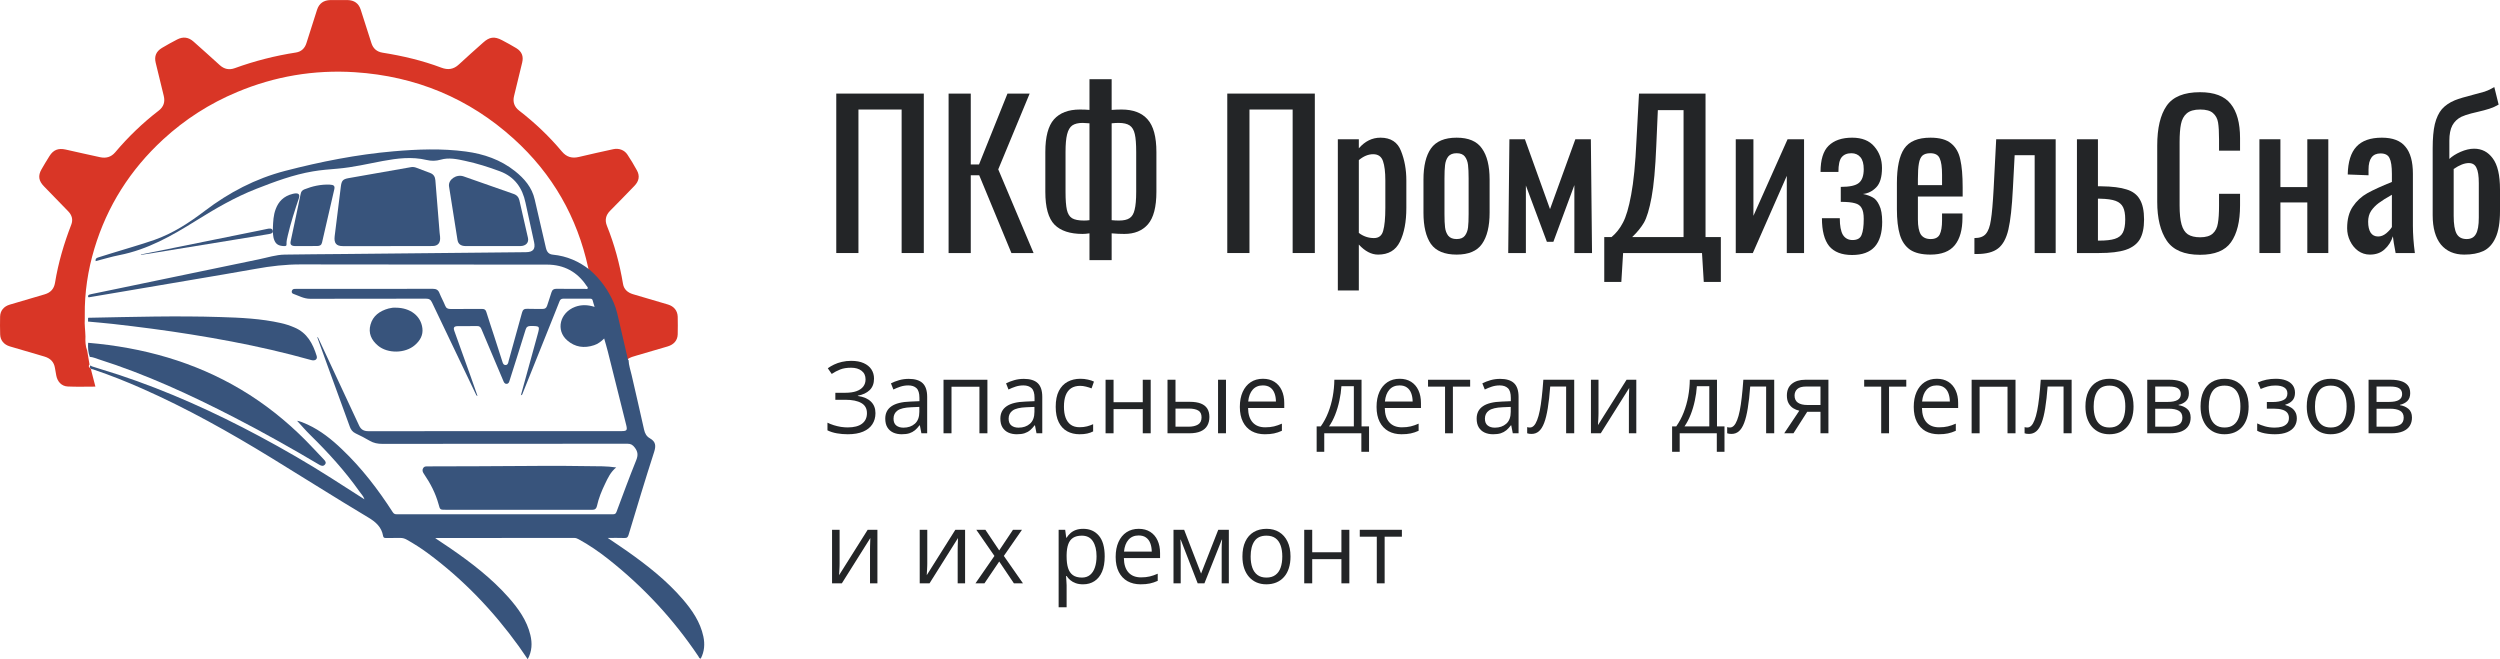 <?xml version="1.0" encoding="UTF-8"?> <svg xmlns="http://www.w3.org/2000/svg" width="201" height="53" viewBox="0 0 201 53" fill="none"><g clip-path="url(#clip0_1_89)"><path d="M7.295 29.63C7.421 30.111 7.541 30.587 7.671 31.084C6.925 31.084 6.178 31.11 5.437 31.074C4.951 31.048 4.619 30.687 4.526 30.2C4.488 29.996 4.45 29.787 4.417 29.583C4.341 29.102 4.052 28.809 3.572 28.667C2.646 28.401 1.719 28.123 0.793 27.851C0.318 27.71 0.029 27.365 0.013 26.894C-0.003 26.413 -0.003 25.936 0.008 25.455C0.018 24.99 0.302 24.634 0.782 24.493C1.714 24.21 2.651 23.938 3.589 23.666C4.074 23.525 4.341 23.221 4.423 22.74C4.684 21.134 5.142 19.58 5.731 18.058C5.884 17.66 5.785 17.305 5.491 16.996C4.842 16.326 4.194 15.657 3.54 14.987C3.109 14.547 3.038 14.134 3.338 13.611C3.545 13.255 3.752 12.9 3.976 12.549C4.292 12.047 4.684 11.89 5.289 12.026C6.211 12.23 7.126 12.444 8.042 12.638C8.522 12.743 8.931 12.633 9.258 12.251C10.299 11.016 11.465 9.891 12.757 8.897C13.171 8.578 13.28 8.181 13.166 7.71C12.953 6.821 12.73 5.931 12.517 5.042C12.392 4.524 12.55 4.137 13.019 3.854C13.417 3.614 13.831 3.389 14.245 3.174C14.73 2.923 15.166 2.991 15.564 3.347C16.267 3.975 16.976 4.602 17.674 5.241C18.028 5.56 18.426 5.643 18.873 5.481C20.47 4.901 22.116 4.482 23.8 4.221C24.236 4.153 24.514 3.87 24.64 3.457C24.918 2.567 25.207 1.678 25.49 0.789C25.654 0.276 26.019 0.014 26.575 0.004C27.027 -0.001 27.485 -0.001 27.938 0.004C28.483 0.014 28.842 0.276 29 0.773C29.289 1.668 29.573 2.567 29.862 3.467C29.998 3.901 30.298 4.163 30.761 4.236C32.374 4.493 33.955 4.864 35.481 5.439C36.016 5.643 36.473 5.581 36.899 5.178C37.531 4.581 38.196 4.011 38.844 3.425C39.352 2.965 39.749 2.907 40.365 3.232C40.758 3.436 41.139 3.65 41.515 3.875C41.957 4.147 42.104 4.529 41.984 5.026C41.766 5.926 41.543 6.821 41.33 7.72C41.216 8.186 41.341 8.584 41.733 8.887C43.004 9.871 44.159 10.964 45.178 12.183C45.549 12.627 45.99 12.753 46.552 12.617C47.468 12.397 48.383 12.198 49.305 11.995C49.752 11.895 50.199 12.057 50.444 12.429C50.716 12.842 50.973 13.261 51.207 13.695C51.458 14.145 51.376 14.563 51.011 14.94C50.362 15.61 49.713 16.284 49.054 16.944C48.7 17.299 48.618 17.697 48.792 18.142C49.403 19.659 49.822 21.218 50.09 22.824C50.16 23.258 50.46 23.525 50.896 23.655C51.834 23.928 52.771 24.2 53.703 24.482C54.188 24.629 54.472 24.979 54.488 25.466C54.499 25.936 54.499 26.407 54.488 26.878C54.477 27.354 54.188 27.7 53.687 27.851C52.864 28.097 52.041 28.332 51.218 28.573C50.94 28.652 50.662 28.725 50.422 28.898C50.362 28.861 50.357 28.798 50.346 28.741C50.133 27.82 49.915 26.899 49.703 25.978C49.572 25.413 49.463 24.833 49.228 24.299C48.787 23.295 48.154 22.405 47.299 21.668C47.299 21.626 47.304 21.579 47.293 21.537C46.41 17.482 44.443 13.998 41.297 11.152C37.711 7.909 33.448 6.125 28.532 5.806C25.245 5.596 22.089 6.135 19.075 7.396C16.856 8.322 14.877 9.593 13.128 11.199C10.462 13.653 8.614 16.577 7.59 19.983C7.066 21.73 6.794 23.52 6.816 25.34C6.816 25.439 6.816 25.534 6.816 25.633C6.783 26.104 6.859 26.575 6.87 27.046C6.854 27.438 6.865 27.83 7.012 28.202C7.072 28.568 7.137 28.939 7.197 29.305C7.077 29.463 7.17 29.552 7.295 29.63Z" fill="#D93626"></path><path d="M7.376 29.689C7.25 29.605 7.158 29.521 7.288 29.374C7.343 29.453 7.43 29.469 7.517 29.495C8.199 29.705 8.881 29.916 9.557 30.136C13.484 31.44 17.231 33.132 20.864 35.077C22.838 36.133 24.774 37.253 26.661 38.457C27.545 39.019 28.418 39.584 29.301 40.146V40.144C29.23 39.902 29.05 39.728 28.909 39.529C27.752 37.889 26.4 36.401 24.96 34.988C24.562 34.599 24.202 34.173 23.885 33.831C24.098 33.858 24.42 33.989 24.736 34.136C25.789 34.625 26.672 35.334 27.496 36.123C29.083 37.631 30.398 39.35 31.57 41.169C31.652 41.295 31.728 41.347 31.887 41.347C37.684 41.342 43.487 41.342 49.285 41.347C49.449 41.347 49.514 41.295 49.569 41.148C50.087 39.76 50.599 38.367 51.156 36.99C51.309 36.606 51.292 36.323 51.041 35.992C50.878 35.776 50.73 35.676 50.452 35.676C43.88 35.681 37.308 35.681 30.736 35.687C30.37 35.687 30.043 35.623 29.727 35.44C29.361 35.224 28.985 35.03 28.603 34.851C28.341 34.73 28.205 34.541 28.118 34.288C27.523 32.649 26.923 31.009 26.323 29.369C26.045 28.612 25.772 27.85 25.5 27.093C25.543 27.114 25.571 27.14 25.587 27.172C26.683 29.516 27.779 31.855 28.865 34.199C29.018 34.535 29.241 34.667 29.617 34.667C36.392 34.662 43.16 34.662 49.934 34.662C50.398 34.662 50.452 34.604 50.349 34.178C49.858 32.207 49.367 30.236 48.87 28.265C48.783 27.923 48.68 27.582 48.576 27.214C48.32 27.466 48.069 27.655 47.763 27.755C46.967 28.018 46.236 27.918 45.603 27.366C44.665 26.552 45.009 25.133 46.242 24.67C46.754 24.481 47.262 24.502 47.807 24.675C47.747 24.481 47.692 24.323 47.654 24.165C47.627 24.05 47.562 24.013 47.447 24.013C46.727 24.018 46.013 24.018 45.293 24.013C45.134 24.013 45.042 24.076 44.987 24.223C44.84 24.607 44.682 24.991 44.529 25.374C43.7 27.435 42.877 29.495 42.047 31.561C42.015 31.64 42.015 31.745 41.878 31.781C42.331 30.147 42.773 28.528 43.22 26.909C43.411 26.215 43.411 26.215 42.664 26.21C42.435 26.21 42.326 26.284 42.26 26.499C41.84 27.866 41.404 29.227 40.973 30.588C40.935 30.714 40.902 30.856 40.727 30.861C40.559 30.861 40.515 30.73 40.46 30.604C39.877 29.227 39.293 27.855 38.715 26.478C38.65 26.315 38.568 26.21 38.366 26.215C37.848 26.226 37.33 26.215 36.812 26.221C36.501 26.226 36.43 26.331 36.533 26.62C36.964 27.824 37.401 29.027 37.831 30.236C38.017 30.762 38.202 31.287 38.393 31.834C38.289 31.808 38.284 31.75 38.262 31.703C37.084 29.243 35.906 26.783 34.733 24.318C34.63 24.097 34.499 24.008 34.243 24.013C31.145 24.023 28.041 24.013 24.943 24.023C24.431 24.023 24.027 23.782 23.58 23.624C23.487 23.592 23.438 23.508 23.46 23.414C23.482 23.309 23.547 23.24 23.662 23.23C23.744 23.224 23.825 23.224 23.907 23.224C24.872 23.224 25.832 23.224 26.798 23.224C29.459 23.224 32.126 23.23 34.788 23.219C35.083 23.219 35.235 23.314 35.333 23.566C35.47 23.908 35.655 24.234 35.792 24.575C35.873 24.786 36.01 24.843 36.228 24.843C37.073 24.838 37.919 24.843 38.764 24.838C38.944 24.838 39.042 24.896 39.097 25.069C39.304 25.737 39.528 26.404 39.746 27.072C39.969 27.755 40.188 28.439 40.406 29.122C40.444 29.232 40.493 29.348 40.635 29.348C40.798 29.353 40.842 29.232 40.875 29.111C40.88 29.085 40.886 29.059 40.891 29.032C41.251 27.734 41.617 26.436 41.971 25.133C42.031 24.907 42.14 24.817 42.386 24.828C42.795 24.849 43.204 24.828 43.613 24.838C43.82 24.843 43.929 24.765 43.989 24.575C44.098 24.218 44.235 23.86 44.338 23.503C44.404 23.293 44.524 23.214 44.753 23.219C45.505 23.23 46.264 23.224 47.016 23.224C47.093 23.224 47.202 23.267 47.245 23.198C47.3 23.114 47.196 23.041 47.153 22.972C46.416 21.863 45.353 21.28 43.995 21.275C37.406 21.259 30.812 21.28 24.223 21.259C22.98 21.253 21.764 21.395 20.553 21.616C18.884 21.916 17.215 22.194 15.546 22.478C13.615 22.809 11.69 23.135 9.759 23.461C8.919 23.603 8.079 23.75 7.239 23.887C7.185 23.897 7.103 23.934 7.081 23.85C7.065 23.782 7.103 23.713 7.185 23.687C7.245 23.671 7.305 23.655 7.37 23.64C7.992 23.514 8.614 23.387 9.23 23.256C13.092 22.452 16.953 21.648 20.815 20.849C21.507 20.707 22.184 20.481 22.898 20.47C24.463 20.444 26.023 20.439 27.589 20.423C32.486 20.376 37.384 20.323 42.282 20.276C42.86 20.271 43.062 20.029 42.942 19.472C42.707 18.41 42.473 17.354 42.249 16.292C42.004 15.12 41.382 14.216 40.199 13.774C39.288 13.433 38.355 13.138 37.395 12.933C36.746 12.791 36.086 12.649 35.432 12.839C35.039 12.949 34.684 12.954 34.286 12.86C33.114 12.581 31.941 12.728 30.774 12.944C29.574 13.17 28.379 13.454 27.158 13.559C26.487 13.617 25.822 13.664 25.156 13.779C23.574 14.047 22.085 14.605 20.607 15.183C18.873 15.861 17.286 16.791 15.726 17.764C13.817 18.957 11.87 20.066 9.595 20.512C8.952 20.639 8.325 20.833 7.687 20.996C7.659 20.802 7.757 20.738 7.899 20.696C8.237 20.596 8.57 20.486 8.908 20.381C10.07 20.018 11.248 19.692 12.399 19.293C13.91 18.762 15.224 17.9 16.473 16.949C18.415 15.477 20.526 14.363 22.931 13.737C25.794 12.996 28.68 12.423 31.63 12.166C33.572 11.998 35.514 11.924 37.45 12.182C38.906 12.376 40.253 12.844 41.398 13.753C42.162 14.358 42.773 15.072 42.991 16.04C43.285 17.338 43.591 18.631 43.891 19.929C43.973 20.276 44.131 20.444 44.458 20.476C45.576 20.586 46.553 21.012 47.414 21.695C48.27 22.431 48.903 23.324 49.345 24.339C49.58 24.875 49.683 25.458 49.82 26.026C50.038 26.951 50.25 27.876 50.463 28.801C50.48 28.859 50.48 28.922 50.539 28.959C50.55 29.374 50.698 29.763 50.785 30.163C51.118 31.624 51.461 33.08 51.783 34.541C51.849 34.846 51.979 35.087 52.252 35.24C52.732 35.513 52.748 35.85 52.59 36.344C51.876 38.551 51.21 40.775 50.539 42.998C50.485 43.187 50.414 43.266 50.196 43.255C49.77 43.239 49.35 43.25 48.86 43.25C49.416 43.629 49.923 43.96 50.414 44.306C52.039 45.452 53.594 46.672 54.886 48.17C55.65 49.058 56.304 50.009 56.55 51.171C56.681 51.786 56.637 52.385 56.337 52.958C56.212 52.937 56.19 52.827 56.141 52.753C54.145 49.783 51.728 47.176 48.887 44.937C48.14 44.349 47.36 43.812 46.52 43.355C46.411 43.292 46.296 43.25 46.165 43.25C42.495 43.255 38.824 43.255 35.148 43.255C35.115 43.255 35.077 43.261 34.99 43.266C35.421 43.555 35.819 43.818 36.212 44.086C37.908 45.253 39.533 46.504 40.891 48.038C41.677 48.932 42.364 49.883 42.642 51.055C42.8 51.712 42.778 52.354 42.429 53C42.178 52.643 41.955 52.301 41.715 51.965C39.658 49.111 37.248 46.588 34.384 44.469C33.85 44.075 33.288 43.718 32.71 43.392C32.541 43.297 32.372 43.245 32.17 43.25C31.788 43.261 31.407 43.245 31.025 43.255C30.888 43.261 30.823 43.213 30.801 43.092C30.681 42.388 30.228 41.973 29.601 41.6C26.978 40.033 24.403 38.394 21.796 36.801C18.448 34.751 15.022 32.827 11.412 31.235C10.152 30.678 8.87 30.168 7.561 29.726C7.496 29.7 7.441 29.674 7.376 29.689Z" fill="#38547C"></path><path d="M7.085 27.56C11.487 27.936 15.624 29.086 19.382 31.323C21.286 32.458 22.995 33.821 24.536 35.367C25.05 35.88 25.531 36.414 26.034 36.938C26.158 37.065 26.261 37.203 26.115 37.36C25.974 37.518 25.812 37.447 25.655 37.355C23.417 36.028 21.145 34.751 18.826 33.556C15.31 31.746 11.725 30.088 7.918 28.882C7.691 28.811 7.469 28.704 7.221 28.694C7.08 28.323 7.064 27.942 7.085 27.56Z" fill="#38547C"></path><path d="M7.083 25.55C10.632 25.48 14.181 25.377 17.73 25.491C19.357 25.54 20.983 25.616 22.576 25.973C22.95 26.055 23.313 26.174 23.664 26.326C24.703 26.759 25.153 27.632 25.461 28.618C25.543 28.884 25.334 29.036 25.021 28.949C23.961 28.651 22.89 28.38 21.818 28.13C19.686 27.637 17.533 27.236 15.368 26.889C13.275 26.553 11.176 26.282 9.072 26.044C8.407 25.968 7.742 25.919 7.077 25.854C7.083 25.756 7.083 25.654 7.083 25.55Z" fill="#38547C"></path><path d="M49.542 37.582C49.089 37.951 48.87 38.434 48.647 38.901C48.368 39.475 48.128 40.066 47.991 40.697C47.947 40.884 47.838 40.992 47.647 40.986C47.51 40.986 47.374 40.986 47.237 40.986C43.435 40.986 39.634 40.986 35.832 40.986C35.379 40.986 35.379 40.986 35.259 40.532C35.018 39.657 34.609 38.872 34.106 38.133C34.008 37.986 33.92 37.855 34.008 37.667C34.101 37.474 34.27 37.497 34.434 37.497C37.116 37.485 39.803 37.491 42.485 37.463C44.468 37.44 46.451 37.463 48.433 37.491C48.788 37.502 49.144 37.525 49.542 37.582Z" fill="#38547C"></path><path d="M31.141 19.787C29.948 19.787 28.76 19.787 27.567 19.787C27.041 19.787 26.842 19.556 26.906 19.002C27.067 17.658 27.234 16.319 27.406 14.981C27.465 14.519 27.578 14.404 28.018 14.323C29.7 14.023 31.388 13.729 33.07 13.435C33.215 13.412 33.355 13.441 33.489 13.492C33.86 13.631 34.23 13.775 34.601 13.914C34.859 14.012 34.983 14.214 35.004 14.496C35.117 15.892 35.23 17.289 35.343 18.685C35.354 18.8 35.37 18.916 35.381 19.031C35.429 19.521 35.219 19.781 34.763 19.781C33.559 19.787 32.35 19.787 31.141 19.787Z" fill="#38547C"></path><path d="M39.62 19.784C38.889 19.784 38.164 19.79 37.433 19.784C37.037 19.779 36.827 19.608 36.779 19.27C36.558 17.842 36.33 16.414 36.102 14.986C36.018 14.446 36.69 13.979 37.271 14.181C38.607 14.649 39.944 15.121 41.286 15.589C41.568 15.687 41.7 15.859 41.76 16.108C41.987 17.115 42.221 18.123 42.449 19.13C42.533 19.504 42.281 19.779 41.837 19.784C41.1 19.79 40.357 19.784 39.62 19.784Z" fill="#38547C"></path><path d="M24.604 19.784C24.313 19.784 24.022 19.79 23.731 19.784C23.423 19.779 23.312 19.666 23.37 19.399C23.638 18.123 23.917 16.848 24.179 15.568C24.214 15.398 24.301 15.295 24.476 15.223C25.122 14.966 25.791 14.817 26.5 14.843C26.849 14.858 26.942 14.946 26.873 15.239C26.547 16.663 26.215 18.082 25.89 19.507C25.843 19.702 25.721 19.779 25.506 19.779C25.203 19.779 24.906 19.779 24.604 19.784Z" fill="#38547C"></path><path d="M31.826 24.738C32.99 24.743 33.847 25.404 33.961 26.399C34.027 26.937 33.781 27.382 33.355 27.748C32.582 28.421 31.172 28.443 30.393 27.793C29.847 27.337 29.601 26.782 29.787 26.104C29.979 25.399 30.519 25.004 31.238 24.804C31.436 24.754 31.646 24.721 31.826 24.738Z" fill="#38547C"></path><path d="M21.94 18.343C21.96 17.808 21.98 17.3 22.168 16.807C22.382 16.236 22.776 15.768 23.552 15.582C23.987 15.478 24.141 15.607 24.027 15.945C23.693 16.936 23.372 17.928 23.138 18.94C23.084 19.168 23.024 19.397 23.037 19.63C23.044 19.76 22.997 19.791 22.83 19.786C22.422 19.77 22.201 19.651 22.067 19.34C21.92 19.008 21.947 18.665 21.94 18.343Z" fill="#38547C"></path><path d="M11.324 20.462C14.493 19.821 17.656 19.18 20.825 18.54C21.043 18.494 21.256 18.449 21.475 18.404C21.666 18.363 21.868 18.331 21.93 18.535C21.986 18.735 21.812 18.79 21.604 18.822C20.707 18.962 19.815 19.112 18.923 19.262C16.73 19.621 14.543 19.975 12.35 20.334C12.014 20.389 11.677 20.439 11.341 20.493C11.335 20.484 11.33 20.471 11.324 20.462Z" fill="#38547C"></path><path d="M67.236 7.524H74.274V20.344H72.491V8.806H69.019V20.344H67.236V7.524Z" fill="#232527"></path><path d="M76.267 7.524H78.05V13.222H78.713L81.001 7.524H82.784L80.259 13.617L83.1 20.344H81.317L78.729 14.092H78.05V20.344H76.267V7.524Z" fill="#232527"></path><path d="M87.594 18.761C87.373 18.793 87.189 18.808 87.042 18.808C86.032 18.808 85.279 18.561 84.785 18.064C84.29 17.558 84.044 16.677 84.044 15.421V12.224C84.044 11 84.275 10.125 84.738 9.597C85.212 9.07 85.906 8.806 86.821 8.806C87.126 8.806 87.383 8.816 87.594 8.837V6.368H89.377V8.837C89.65 8.816 89.919 8.806 90.182 8.806C91.108 8.806 91.802 9.07 92.265 9.597C92.738 10.125 92.975 11 92.975 12.224V15.421C92.975 16.635 92.749 17.505 92.296 18.033C91.844 18.55 91.213 18.808 90.403 18.808C90.066 18.808 89.724 18.793 89.377 18.761V20.913H87.594V18.761ZM87.152 17.732C87.32 17.732 87.468 17.722 87.594 17.701V9.914C87.341 9.893 87.157 9.882 87.042 9.882C86.684 9.882 86.405 9.951 86.205 10.088C86.016 10.225 85.879 10.462 85.795 10.8C85.711 11.127 85.669 11.602 85.669 12.224V15.421C85.669 16.076 85.706 16.561 85.779 16.878C85.853 17.194 85.99 17.416 86.189 17.542C86.4 17.669 86.721 17.732 87.152 17.732ZM89.961 17.732C90.34 17.732 90.624 17.669 90.813 17.542C91.013 17.416 91.15 17.189 91.224 16.862C91.308 16.535 91.35 16.055 91.35 15.421V12.224C91.35 11.581 91.313 11.101 91.239 10.784C91.166 10.457 91.029 10.225 90.829 10.088C90.629 9.951 90.329 9.882 89.93 9.882C89.772 9.882 89.588 9.893 89.377 9.914V17.701C89.567 17.722 89.761 17.732 89.961 17.732Z" fill="#232527"></path><path d="M98.673 7.524H105.712V20.344H103.929V8.806H100.457V20.344H98.673V7.524Z" fill="#232527"></path><path d="M107.562 11.196H109.25V11.924C109.745 11.354 110.324 11.069 110.987 11.069C111.818 11.069 112.37 11.428 112.644 12.145C112.927 12.852 113.07 13.638 113.07 14.504V16.719C113.07 17.838 112.896 18.745 112.549 19.442C112.212 20.127 111.629 20.47 110.797 20.47C110.261 20.47 109.745 20.201 109.25 19.663V23.351H107.562V11.196ZM110.466 19.141C110.855 19.141 111.102 18.946 111.207 18.555C111.323 18.154 111.381 17.542 111.381 16.719V14.504C111.381 13.828 111.318 13.311 111.192 12.953C111.065 12.583 110.803 12.399 110.403 12.399C110.013 12.399 109.63 12.557 109.25 12.873V18.729C109.619 19.004 110.024 19.141 110.466 19.141Z" fill="#232527"></path><path d="M117.114 20.47C116.146 20.47 115.457 20.185 115.047 19.616C114.647 19.035 114.447 18.196 114.447 17.099V14.44C114.447 13.343 114.647 12.509 115.047 11.94C115.457 11.359 116.146 11.069 117.114 11.069C118.072 11.069 118.75 11.359 119.15 11.94C119.56 12.509 119.765 13.343 119.765 14.44V17.099C119.765 18.196 119.56 19.035 119.15 19.616C118.75 20.185 118.072 20.47 117.114 20.47ZM117.114 19.22C117.419 19.22 117.64 19.13 117.777 18.951C117.913 18.771 117.998 18.55 118.03 18.286C118.061 18.022 118.077 17.664 118.077 17.21V14.345C118.077 13.892 118.061 13.533 118.03 13.269C117.998 12.995 117.913 12.768 117.777 12.588C117.64 12.409 117.419 12.319 117.114 12.319C116.809 12.319 116.583 12.409 116.436 12.588C116.299 12.768 116.215 12.995 116.183 13.269C116.151 13.533 116.136 13.892 116.136 14.345V17.21C116.136 17.664 116.151 18.022 116.183 18.286C116.215 18.55 116.299 18.771 116.436 18.951C116.583 19.13 116.809 19.22 117.114 19.22Z" fill="#232527"></path><path d="M121.356 11.196H122.603L124.622 16.814L126.658 11.196H127.905L127.999 20.344H126.579V14.883L124.891 19.442H124.37L122.681 14.915V20.344H121.261L121.356 11.196Z" fill="#232527"></path><path d="M128.982 19.062H129.566C129.935 18.756 130.24 18.37 130.482 17.906C130.734 17.442 130.956 16.693 131.145 15.659C131.344 14.614 131.486 13.169 131.57 11.322L131.776 7.524H137.125V19.062H138.356V22.67H136.983L136.841 20.344H130.498L130.355 22.67H128.982V19.062ZM135.358 19.062V8.853H133.291L133.164 11.75C133.091 13.533 132.965 14.904 132.786 15.865C132.607 16.825 132.402 17.505 132.17 17.906C131.939 18.297 131.623 18.682 131.224 19.062H135.358Z" fill="#232527"></path><path d="M139.555 11.196H140.975V17.352L143.721 11.196H145.046V20.344H143.658V14.139L140.928 20.344H139.555V11.196Z" fill="#232527"></path><path d="M148.913 20.502C148.082 20.502 147.467 20.265 147.067 19.79C146.678 19.304 146.483 18.555 146.483 17.542H147.919C147.919 18.154 148.003 18.603 148.172 18.888C148.351 19.162 148.608 19.299 148.945 19.299C149.323 19.299 149.565 19.162 149.671 18.888C149.786 18.613 149.844 18.186 149.844 17.606C149.844 17.205 149.786 16.909 149.671 16.719C149.565 16.529 149.386 16.403 149.134 16.339C148.881 16.266 148.503 16.229 147.998 16.229V15.026C148.714 15.026 149.197 14.92 149.45 14.709C149.713 14.498 149.844 14.129 149.844 13.601C149.844 13.169 149.755 12.847 149.576 12.636C149.397 12.425 149.155 12.319 148.85 12.319C148.503 12.319 148.24 12.43 148.061 12.652C147.893 12.863 147.809 13.253 147.809 13.823H146.372C146.372 12.842 146.588 12.14 147.019 11.718C147.461 11.285 148.093 11.069 148.913 11.069C149.702 11.069 150.296 11.306 150.696 11.781C151.106 12.256 151.312 12.831 151.312 13.506C151.312 14.224 151.159 14.741 150.855 15.057C150.549 15.374 150.191 15.553 149.781 15.595C150.086 15.659 150.344 15.748 150.554 15.865C150.765 15.97 150.944 16.181 151.091 16.498C151.248 16.804 151.328 17.252 151.328 17.843C151.328 18.719 151.128 19.384 150.728 19.837C150.328 20.28 149.723 20.502 148.913 20.502Z" fill="#232527"></path><path d="M155.21 20.47C154.505 20.47 153.958 20.338 153.568 20.075C153.179 19.8 152.906 19.399 152.748 18.872C152.59 18.344 152.511 17.658 152.511 16.814V14.725C152.511 13.459 152.706 12.536 153.095 11.955C153.495 11.364 154.199 11.069 155.21 11.069C155.946 11.069 156.498 11.222 156.867 11.528C157.245 11.834 157.493 12.267 157.608 12.826C157.734 13.374 157.798 14.118 157.798 15.057V15.801H154.199V17.637C154.199 18.196 154.279 18.603 154.436 18.856C154.605 19.099 154.868 19.22 155.226 19.22C155.583 19.22 155.825 19.099 155.951 18.856C156.078 18.603 156.141 18.223 156.141 17.716V17.162H157.782V17.511C157.782 18.471 157.577 19.204 157.167 19.711C156.756 20.217 156.104 20.47 155.21 20.47ZM156.141 14.883V14.06C156.141 13.438 156.078 12.995 155.951 12.731C155.835 12.457 155.583 12.319 155.194 12.319C154.92 12.319 154.71 12.383 154.562 12.509C154.426 12.636 154.331 12.847 154.279 13.142C154.226 13.427 154.199 13.844 154.199 14.393V14.883H156.141Z" fill="#232527"></path><path d="M158.743 19.141C159.164 19.141 159.469 19.03 159.658 18.808C159.858 18.576 159.995 18.202 160.068 17.685C160.153 17.168 160.226 16.329 160.289 15.168L160.494 11.196H165.276V20.344H163.587V12.478H161.978L161.836 15.168C161.762 16.635 161.642 17.732 161.473 18.46C161.304 19.178 161.026 19.684 160.637 19.98C160.258 20.275 159.69 20.423 158.932 20.423H158.743V19.141Z" fill="#232527"></path><path d="M166.986 11.196H168.674V14.978H168.942C169.816 14.989 170.494 15.073 170.978 15.232C171.463 15.379 171.815 15.643 172.035 16.023C172.267 16.403 172.383 16.946 172.383 17.653C172.383 18.328 172.267 18.861 172.035 19.252C171.804 19.631 171.426 19.911 170.899 20.09C170.384 20.259 169.673 20.344 168.769 20.344H166.986V11.196ZM168.769 19.346C169.316 19.346 169.737 19.299 170.031 19.204C170.337 19.109 170.553 18.94 170.678 18.698C170.805 18.455 170.868 18.102 170.868 17.637C170.868 17.215 170.81 16.888 170.694 16.656C170.578 16.424 170.379 16.255 170.095 16.149C169.81 16.044 169.395 15.986 168.848 15.975H168.674V19.346H168.769Z" fill="#232527"></path><path d="M176.881 20.486C175.618 20.486 174.729 20.111 174.214 19.362C173.699 18.603 173.441 17.558 173.441 16.229V11.702C173.441 10.299 173.693 9.233 174.198 8.505C174.703 7.777 175.597 7.413 176.881 7.413C178.028 7.413 178.848 7.724 179.343 8.347C179.848 8.969 180.1 9.887 180.1 11.101V12.114H178.411V11.211C178.411 10.621 178.385 10.167 178.333 9.85C178.28 9.534 178.143 9.281 177.923 9.091C177.712 8.901 177.37 8.806 176.897 8.806C176.412 8.806 176.049 8.911 175.808 9.122C175.576 9.323 175.424 9.608 175.35 9.977C175.276 10.336 175.24 10.821 175.24 11.433V16.514C175.24 17.168 175.293 17.679 175.397 18.049C175.502 18.418 175.671 18.682 175.902 18.84C176.144 18.998 176.476 19.078 176.897 19.078C177.349 19.078 177.685 18.977 177.906 18.777C178.127 18.576 178.264 18.302 178.317 17.954C178.38 17.606 178.411 17.131 178.411 16.529V15.58H180.1V16.529C180.1 17.806 179.858 18.787 179.374 19.473C178.901 20.148 178.07 20.486 176.881 20.486Z" fill="#232527"></path><path d="M181.657 11.196H183.345V15.042H185.508V11.196H187.196V20.344H185.508V16.276H183.345V20.344H181.657V11.196Z" fill="#232527"></path><path d="M190.541 20.47C190.194 20.47 189.878 20.37 189.594 20.17C189.321 19.969 189.105 19.705 188.947 19.378C188.789 19.051 188.71 18.708 188.71 18.349C188.71 17.632 188.863 17.052 189.168 16.608C189.473 16.155 189.863 15.796 190.336 15.532C190.809 15.268 191.467 14.968 192.308 14.63V13.981C192.308 13.38 192.245 12.958 192.119 12.715C192.004 12.462 191.761 12.335 191.393 12.335C190.751 12.335 190.43 12.768 190.43 13.633V14.092L188.758 14.029C188.779 13.016 189.01 12.272 189.452 11.797C189.894 11.312 190.577 11.069 191.504 11.069C192.377 11.069 193.008 11.312 193.397 11.797C193.797 12.272 193.997 12.995 193.997 13.965V18.144C193.997 18.829 194.05 19.563 194.155 20.344H192.608C192.492 19.742 192.419 19.294 192.387 18.998C192.261 19.41 192.04 19.758 191.725 20.043C191.42 20.328 191.025 20.47 190.541 20.47ZM191.204 19.014C191.425 19.014 191.641 18.93 191.85 18.761C192.061 18.582 192.213 18.413 192.308 18.255V15.659C191.856 15.912 191.504 16.134 191.251 16.324C191.009 16.503 190.804 16.714 190.636 16.957C190.478 17.199 190.399 17.489 190.399 17.827C190.399 18.207 190.467 18.502 190.604 18.713C190.741 18.914 190.94 19.014 191.204 19.014Z" fill="#232527"></path><path d="M198.128 20.47C197.328 20.47 196.702 20.201 196.25 19.663C195.808 19.114 195.587 18.328 195.587 17.305V11.924C195.587 11.122 195.645 10.473 195.761 9.977C195.887 9.471 196.077 9.07 196.329 8.774C196.592 8.479 196.939 8.241 197.37 8.062C197.686 7.935 198.175 7.788 198.838 7.619C199.217 7.524 199.527 7.439 199.769 7.366C200.021 7.281 200.279 7.16 200.542 7.001L200.89 8.41C200.658 8.547 200.411 8.658 200.148 8.742C199.885 8.827 199.569 8.911 199.201 8.996C199.148 9.006 198.975 9.048 198.68 9.122C198.386 9.196 198.123 9.286 197.891 9.391C197.576 9.55 197.333 9.782 197.166 10.088C197.007 10.394 196.928 10.8 196.928 11.306V12.778C197.149 12.567 197.45 12.377 197.828 12.209C198.218 12.04 198.581 11.955 198.917 11.955C199.538 11.955 200.038 12.214 200.416 12.731C200.806 13.248 201 14.081 201 15.232V16.973C201 17.89 200.879 18.608 200.637 19.125C200.406 19.631 200.08 19.985 199.659 20.185C199.248 20.375 198.738 20.47 198.128 20.47ZM198.317 19.22C198.665 19.22 198.912 19.088 199.059 18.824C199.217 18.561 199.296 18.117 199.296 17.495V14.725C199.296 14.145 199.233 13.733 199.106 13.491C198.991 13.237 198.785 13.111 198.491 13.111C198.144 13.111 197.738 13.269 197.276 13.585V17.352C197.276 18.028 197.355 18.508 197.512 18.793C197.671 19.078 197.939 19.22 198.317 19.22Z" fill="#232527"></path><path d="M70.271 30.441C70.271 30.831 70.154 31.14 69.918 31.368C69.682 31.593 69.367 31.74 68.972 31.808V31.835C69.434 31.903 69.785 32.055 70.025 32.291C70.266 32.526 70.387 32.835 70.387 33.218C70.387 33.555 70.303 33.853 70.137 34.109C69.973 34.363 69.726 34.561 69.395 34.702C69.065 34.843 68.653 34.914 68.162 34.914C67.857 34.914 67.566 34.889 67.289 34.84C67.012 34.792 66.759 34.713 66.528 34.6V33.983C66.687 34.062 66.859 34.13 67.043 34.188C67.228 34.245 67.415 34.29 67.604 34.321C67.796 34.35 67.98 34.364 68.154 34.364C68.661 34.364 69.045 34.265 69.307 34.066C69.571 33.864 69.703 33.581 69.703 33.218C69.703 32.843 69.55 32.571 69.245 32.401C68.943 32.228 68.518 32.142 67.969 32.142H67.162V31.58H67.942C68.311 31.58 68.618 31.537 68.861 31.45C69.104 31.361 69.286 31.237 69.407 31.077C69.53 30.915 69.591 30.724 69.591 30.504C69.591 30.203 69.484 29.971 69.268 29.809C69.056 29.646 68.778 29.565 68.434 29.565C68.078 29.565 67.784 29.613 67.55 29.707C67.317 29.798 67.091 29.918 66.87 30.064L66.555 29.608C66.704 29.499 66.873 29.399 67.062 29.31C67.252 29.218 67.462 29.146 67.693 29.094C67.923 29.039 68.172 29.012 68.438 29.012C68.835 29.012 69.17 29.073 69.441 29.196C69.713 29.317 69.919 29.484 70.06 29.699C70.201 29.914 70.271 30.161 70.271 30.441Z" fill="#232527"></path><path d="M73.062 30.461C73.564 30.461 73.936 30.576 74.18 30.806C74.423 31.037 74.545 31.405 74.545 31.91V34.836H74.08L73.957 34.199H73.926C73.808 34.356 73.685 34.489 73.557 34.596C73.429 34.701 73.281 34.781 73.112 34.836C72.945 34.888 72.74 34.914 72.497 34.914C72.24 34.914 72.012 34.868 71.812 34.777C71.615 34.685 71.459 34.546 71.344 34.361C71.231 34.175 71.175 33.939 71.175 33.654C71.175 33.224 71.341 32.894 71.674 32.664C72.007 32.434 72.515 32.308 73.196 32.287L73.922 32.255V31.992C73.922 31.621 73.844 31.36 73.688 31.211C73.532 31.062 73.311 30.987 73.027 30.987C72.807 30.987 72.597 31.02 72.397 31.085C72.197 31.151 72.007 31.228 71.828 31.317L71.632 30.822C71.822 30.723 72.039 30.637 72.285 30.567C72.531 30.496 72.79 30.461 73.062 30.461ZM73.915 32.715L73.273 32.742C72.748 32.763 72.377 32.851 72.162 33.006C71.947 33.16 71.84 33.379 71.84 33.661C71.84 33.908 71.912 34.09 72.058 34.207C72.205 34.325 72.398 34.384 72.639 34.384C73.013 34.384 73.319 34.278 73.557 34.066C73.796 33.854 73.915 33.536 73.915 33.112V32.715Z" fill="#232527"></path><path d="M79.388 30.532V34.836H78.746V31.093H76.501V34.836H75.859V30.532H79.388Z" fill="#232527"></path><path d="M82.316 30.461C82.818 30.461 83.191 30.576 83.434 30.806C83.678 31.037 83.799 31.405 83.799 31.91V34.836H83.335L83.212 34.199H83.181C83.063 34.356 82.94 34.489 82.812 34.596C82.684 34.701 82.535 34.781 82.366 34.836C82.199 34.888 81.995 34.914 81.751 34.914C81.495 34.914 81.267 34.868 81.067 34.777C80.87 34.685 80.714 34.546 80.598 34.361C80.485 34.175 80.429 33.939 80.429 33.654C80.429 33.224 80.596 32.894 80.929 32.664C81.261 32.434 81.769 32.308 82.451 32.287L83.177 32.255V31.992C83.177 31.621 83.098 31.36 82.942 31.211C82.786 31.062 82.566 30.987 82.281 30.987C82.061 30.987 81.851 31.02 81.651 31.085C81.451 31.151 81.261 31.228 81.082 31.317L80.887 30.822C81.076 30.723 81.294 30.637 81.54 30.567C81.786 30.496 82.044 30.461 82.316 30.461ZM83.169 32.715L82.527 32.742C82.002 32.763 81.632 32.851 81.417 33.006C81.202 33.16 81.094 33.379 81.094 33.661C81.094 33.908 81.167 34.09 81.313 34.207C81.459 34.325 81.652 34.384 81.893 34.384C82.267 34.384 82.573 34.278 82.812 34.066C83.05 33.854 83.169 33.536 83.169 33.112V32.715Z" fill="#232527"></path><path d="M86.801 34.914C86.422 34.914 86.088 34.834 85.798 34.675C85.508 34.515 85.283 34.271 85.122 33.944C84.96 33.617 84.879 33.205 84.879 32.707C84.879 32.186 84.964 31.761 85.133 31.431C85.305 31.098 85.541 30.852 85.84 30.692C86.14 30.533 86.481 30.453 86.862 30.453C87.073 30.453 87.275 30.475 87.47 30.52C87.667 30.562 87.828 30.615 87.954 30.681L87.762 31.227C87.634 31.174 87.485 31.127 87.316 31.085C87.149 31.043 86.993 31.022 86.847 31.022C86.555 31.022 86.311 31.087 86.117 31.215C85.925 31.343 85.78 31.532 85.683 31.78C85.588 32.029 85.541 32.335 85.541 32.699C85.541 33.047 85.586 33.345 85.679 33.591C85.773 33.837 85.913 34.025 86.098 34.156C86.285 34.285 86.518 34.349 86.797 34.349C87.02 34.349 87.222 34.325 87.4 34.278C87.58 34.228 87.743 34.171 87.888 34.105V34.686C87.748 34.76 87.59 34.816 87.416 34.855C87.244 34.895 87.04 34.914 86.801 34.914Z" fill="#232527"></path><path d="M89.53 30.532V32.338H91.878V30.532H92.516V34.836H91.878V32.892H89.53V34.836H88.888V30.532H89.53Z" fill="#232527"></path><path d="M93.868 34.836V30.532H94.51V32.306H95.663C96.022 32.306 96.317 32.352 96.548 32.444C96.78 32.536 96.953 32.672 97.066 32.852C97.179 33.033 97.235 33.257 97.235 33.524C97.235 33.791 97.179 34.023 97.066 34.219C96.956 34.416 96.782 34.567 96.543 34.675C96.308 34.782 96.001 34.836 95.621 34.836H93.868ZM94.51 34.306H95.56C95.878 34.306 96.131 34.248 96.321 34.133C96.51 34.017 96.605 33.825 96.605 33.555C96.605 33.291 96.517 33.108 96.34 33.006C96.163 32.901 95.909 32.849 95.579 32.849H94.51V34.306ZM97.931 34.836V30.532H98.569V34.836H97.931Z" fill="#232527"></path><path d="M101.54 30.453C101.898 30.453 102.206 30.534 102.462 30.696C102.718 30.859 102.914 31.087 103.05 31.38C103.186 31.67 103.254 32.011 103.254 32.401V32.805H100.345C100.352 33.311 100.475 33.696 100.714 33.96C100.951 34.224 101.287 34.356 101.72 34.356C101.987 34.356 102.223 34.332 102.428 34.282C102.632 34.232 102.845 34.159 103.065 34.062V34.635C102.853 34.732 102.641 34.803 102.431 34.847C102.224 34.892 101.978 34.914 101.693 34.914C101.289 34.914 100.935 34.83 100.633 34.663C100.333 34.493 100.099 34.244 99.933 33.917C99.767 33.589 99.683 33.189 99.683 32.715C99.683 32.252 99.759 31.851 99.91 31.513C100.064 31.173 100.279 30.911 100.556 30.728C100.835 30.544 101.163 30.453 101.54 30.453ZM101.532 30.987C101.191 30.987 100.92 31.101 100.717 31.329C100.515 31.556 100.395 31.875 100.356 32.283H102.585C102.582 32.026 102.543 31.801 102.466 31.608C102.391 31.411 102.277 31.259 102.124 31.152C101.97 31.042 101.773 30.987 101.532 30.987Z" fill="#232527"></path><path d="M109.468 30.532V34.282H110.071V36.324H109.453V34.836H106.47V36.324H105.859V34.282H106.19C106.431 33.942 106.631 33.569 106.789 33.163C106.948 32.757 107.069 32.331 107.151 31.886C107.232 31.439 107.277 30.987 107.282 30.532H109.468ZM108.849 31.05H107.85C107.827 31.432 107.772 31.821 107.685 32.216C107.601 32.612 107.488 32.989 107.347 33.347C107.206 33.703 107.042 34.015 106.855 34.282H108.849V31.05Z" fill="#232527"></path><path d="M112.531 30.453C112.89 30.453 113.198 30.534 113.454 30.696C113.71 30.859 113.906 31.087 114.041 31.38C114.178 31.67 114.245 32.011 114.245 32.401V32.805H111.336C111.344 33.311 111.467 33.696 111.705 33.96C111.943 34.224 112.279 34.356 112.712 34.356C112.978 34.356 113.214 34.332 113.419 34.282C113.624 34.232 113.837 34.159 114.057 34.062V34.635C113.844 34.732 113.633 34.803 113.423 34.847C113.215 34.892 112.969 34.914 112.685 34.914C112.28 34.914 111.927 34.83 111.624 34.663C111.325 34.493 111.091 34.244 110.925 33.917C110.758 33.589 110.675 33.189 110.675 32.715C110.675 32.252 110.75 31.851 110.902 31.513C111.056 31.173 111.271 30.911 111.548 30.728C111.827 30.544 112.154 30.453 112.531 30.453ZM112.524 30.987C112.183 30.987 111.911 31.101 111.709 31.329C111.506 31.556 111.386 31.875 111.347 32.283H113.577C113.574 32.026 113.534 31.801 113.458 31.608C113.383 31.411 113.269 31.259 113.115 31.152C112.962 31.042 112.765 30.987 112.524 30.987Z" fill="#232527"></path><path d="M118.2 31.085H116.813V34.836H116.182V31.085H114.814V30.532H118.2V31.085Z" fill="#232527"></path><path d="M120.61 30.461C121.112 30.461 121.484 30.576 121.728 30.806C121.972 31.037 122.093 31.405 122.093 31.91V34.836H121.628L121.505 34.199H121.475C121.356 34.356 121.233 34.489 121.105 34.596C120.977 34.701 120.829 34.781 120.66 34.836C120.493 34.888 120.288 34.914 120.045 34.914C119.789 34.914 119.56 34.868 119.361 34.777C119.164 34.685 119.007 34.546 118.892 34.361C118.779 34.175 118.723 33.939 118.723 33.654C118.723 33.224 118.889 32.894 119.222 32.664C119.555 32.434 120.063 32.308 120.744 32.287L121.47 32.255V31.992C121.47 31.621 121.392 31.36 121.236 31.211C121.08 31.062 120.859 30.987 120.575 30.987C120.355 30.987 120.145 31.02 119.945 31.085C119.745 31.151 119.555 31.228 119.376 31.317L119.18 30.822C119.37 30.723 119.588 30.637 119.834 30.567C120.079 30.496 120.338 30.461 120.61 30.461ZM121.463 32.715L120.821 32.742C120.296 32.763 119.926 32.851 119.711 33.006C119.495 33.16 119.387 33.379 119.387 33.661C119.387 33.908 119.46 34.09 119.607 34.207C119.753 34.325 119.946 34.384 120.187 34.384C120.561 34.384 120.867 34.278 121.105 34.066C121.344 33.854 121.463 33.536 121.463 33.112V32.715Z" fill="#232527"></path><path d="M126.567 34.836H125.917V31.077H124.638C124.586 31.755 124.521 32.337 124.441 32.821C124.364 33.303 124.267 33.697 124.15 34.003C124.034 34.307 123.893 34.531 123.726 34.675C123.563 34.816 123.366 34.887 123.139 34.887C123.069 34.887 123.004 34.883 122.943 34.875C122.881 34.867 122.829 34.854 122.785 34.836V34.341C122.818 34.351 122.853 34.359 122.888 34.364C122.927 34.37 122.967 34.372 123.008 34.372C123.123 34.372 123.228 34.324 123.323 34.227C123.421 34.127 123.507 33.978 123.584 33.779C123.664 33.58 123.734 33.329 123.795 33.025C123.857 32.719 123.911 32.359 123.957 31.945C124.006 31.529 124.048 31.058 124.084 30.532H126.567V34.836Z" fill="#232527"></path><path d="M128.519 30.532V33.237C128.519 33.29 128.518 33.358 128.515 33.441C128.513 33.523 128.509 33.61 128.504 33.705C128.499 33.796 128.493 33.885 128.488 33.972C128.485 34.055 128.482 34.125 128.477 34.18L130.775 30.532H131.559V34.836H130.963V32.197C130.963 32.113 130.964 32.005 130.967 31.875C130.97 31.744 130.973 31.615 130.978 31.49C130.984 31.361 130.987 31.262 130.99 31.191L128.7 34.836H127.912V30.532H128.519Z" fill="#232527"></path><path d="M138.046 30.532V34.282H138.649V36.324H138.031V34.836H135.048V36.324H134.437V34.282H134.768C135.009 33.942 135.209 33.569 135.367 33.163C135.526 32.757 135.647 32.331 135.729 31.886C135.81 31.439 135.855 30.987 135.86 30.532H138.046ZM137.427 31.05H136.428C136.405 31.432 136.35 31.821 136.263 32.216C136.179 32.612 136.066 32.989 135.925 33.347C135.784 33.703 135.62 34.015 135.433 34.282H137.427V31.05Z" fill="#232527"></path><path d="M142.647 34.836H141.997V31.077H140.717C140.666 31.755 140.601 32.337 140.521 32.821C140.445 33.303 140.347 33.697 140.23 34.003C140.114 34.307 139.973 34.531 139.806 34.675C139.643 34.816 139.446 34.887 139.219 34.887C139.149 34.887 139.084 34.883 139.022 34.875C138.961 34.867 138.909 34.854 138.865 34.836V34.341C138.898 34.351 138.933 34.359 138.968 34.364C139.007 34.37 139.047 34.372 139.088 34.372C139.203 34.372 139.308 34.324 139.403 34.227C139.5 34.127 139.588 33.978 139.664 33.779C139.744 33.58 139.814 33.329 139.875 33.025C139.937 32.719 139.991 32.359 140.037 31.945C140.086 31.529 140.128 31.058 140.164 30.532H142.647V34.836Z" fill="#232527"></path><path d="M144.195 34.836H143.45L144.664 33.021C144.487 32.982 144.323 32.915 144.172 32.821C144.021 32.724 143.898 32.592 143.803 32.424C143.711 32.257 143.665 32.049 143.665 31.8C143.665 31.386 143.8 31.072 144.068 30.857C144.34 30.64 144.697 30.532 145.141 30.532H147.005V34.836H146.367V33.108H145.299L144.195 34.836ZM144.283 31.804C144.283 32.06 144.373 32.252 144.553 32.377C144.732 32.5 144.988 32.562 145.322 32.562H146.367V31.077H145.21C144.882 31.077 144.645 31.145 144.499 31.282C144.356 31.415 144.283 31.589 144.283 31.804Z" fill="#232527"></path><path d="M153.265 31.085H151.878V34.836H151.248V31.085H149.88V30.532H153.265V31.085Z" fill="#232527"></path><path d="M155.721 30.453C156.08 30.453 156.388 30.534 156.644 30.696C156.9 30.859 157.096 31.087 157.231 31.38C157.368 31.67 157.435 32.011 157.435 32.401V32.805H154.526C154.534 33.311 154.657 33.696 154.895 33.96C155.133 34.224 155.469 34.356 155.902 34.356C156.168 34.356 156.404 34.332 156.609 34.282C156.814 34.232 157.027 34.159 157.247 34.062V34.635C157.034 34.732 156.823 34.803 156.613 34.847C156.405 34.892 156.159 34.914 155.875 34.914C155.47 34.914 155.117 34.83 154.814 34.663C154.514 34.493 154.281 34.244 154.115 33.917C153.948 33.589 153.865 33.189 153.865 32.715C153.865 32.252 153.94 31.851 154.092 31.513C154.245 31.173 154.461 30.911 154.738 30.728C155.017 30.544 155.344 30.453 155.721 30.453ZM155.713 30.987C155.373 30.987 155.101 31.101 154.899 31.329C154.696 31.556 154.576 31.875 154.537 32.283H156.767C156.764 32.026 156.724 31.801 156.647 31.608C156.573 31.411 156.459 31.259 156.305 31.152C156.151 31.042 155.954 30.987 155.713 30.987Z" fill="#232527"></path><path d="M162.047 30.532V34.836H161.405V31.093H159.161V34.836H158.519V30.532H162.047Z" fill="#232527"></path><path d="M166.559 34.836H165.91V31.077H164.629C164.578 31.755 164.513 32.337 164.433 32.821C164.357 33.303 164.26 33.697 164.142 34.003C164.026 34.307 163.886 34.531 163.719 34.675C163.555 34.816 163.358 34.887 163.131 34.887C163.062 34.887 162.996 34.883 162.935 34.875C162.873 34.867 162.821 34.854 162.777 34.836V34.341C162.811 34.351 162.845 34.359 162.881 34.364C162.92 34.37 162.959 34.372 163 34.372C163.116 34.372 163.221 34.324 163.315 34.227C163.413 34.127 163.5 33.978 163.576 33.779C163.656 33.58 163.727 33.329 163.788 33.025C163.85 32.719 163.903 32.359 163.95 31.945C163.998 31.529 164.04 31.058 164.076 30.532H166.559V34.836Z" fill="#232527"></path><path d="M171.536 32.676C171.536 33.029 171.491 33.345 171.401 33.622C171.312 33.9 171.182 34.134 171.013 34.325C170.844 34.516 170.639 34.663 170.398 34.765C170.16 34.864 169.89 34.914 169.587 34.914C169.305 34.914 169.047 34.864 168.811 34.765C168.578 34.663 168.375 34.516 168.204 34.325C168.035 34.134 167.903 33.9 167.808 33.622C167.716 33.345 167.669 33.029 167.669 32.676C167.669 32.204 167.748 31.804 167.904 31.474C168.06 31.142 168.283 30.889 168.573 30.716C168.865 30.541 169.212 30.453 169.615 30.453C169.999 30.453 170.334 30.541 170.621 30.716C170.91 30.891 171.135 31.145 171.294 31.478C171.455 31.808 171.536 32.207 171.536 32.676ZM168.331 32.676C168.331 33.021 168.375 33.321 168.465 33.575C168.555 33.829 168.693 34.025 168.88 34.164C169.068 34.303 169.308 34.372 169.603 34.372C169.895 34.372 170.134 34.303 170.321 34.164C170.511 34.025 170.65 33.829 170.74 33.575C170.83 33.321 170.875 33.021 170.875 32.676C170.875 32.333 170.83 32.037 170.74 31.788C170.65 31.537 170.512 31.343 170.325 31.207C170.138 31.071 169.896 31.003 169.599 31.003C169.161 31.003 168.839 31.151 168.635 31.446C168.432 31.742 168.331 32.152 168.331 32.676Z" fill="#232527"></path><path d="M175.986 31.611C175.986 31.881 175.91 32.092 175.756 32.244C175.602 32.393 175.403 32.494 175.16 32.546V32.578C175.424 32.614 175.65 32.711 175.84 32.868C176.033 33.023 176.128 33.26 176.128 33.579C176.128 33.825 176.071 34.042 175.955 34.231C175.84 34.419 175.659 34.567 175.413 34.675C175.167 34.782 174.847 34.836 174.453 34.836H172.639V30.532H174.438C174.74 30.532 175.006 30.567 175.237 30.637C175.47 30.706 175.653 30.818 175.787 30.975C175.92 31.132 175.986 31.344 175.986 31.611ZM175.463 33.579C175.463 33.325 175.369 33.142 175.179 33.029C174.992 32.916 174.719 32.86 174.36 32.86H173.28V34.306H174.376C174.729 34.306 174.999 34.251 175.183 34.141C175.37 34.028 175.463 33.841 175.463 33.579ZM175.337 31.686C175.337 31.482 175.264 31.33 175.117 31.23C174.972 31.128 174.732 31.077 174.399 31.077H173.28V32.314H174.288C174.634 32.314 174.895 32.263 175.072 32.161C175.248 32.059 175.337 31.901 175.337 31.686Z" fill="#232527"></path><path d="M180.79 32.676C180.79 33.029 180.745 33.345 180.656 33.622C180.566 33.9 180.437 34.134 180.268 34.325C180.098 34.516 179.894 34.663 179.653 34.765C179.414 34.864 179.144 34.914 178.842 34.914C178.56 34.914 178.301 34.864 178.065 34.765C177.832 34.663 177.63 34.516 177.458 34.325C177.289 34.134 177.158 33.9 177.063 33.622C176.97 33.345 176.924 33.029 176.924 32.676C176.924 32.204 177.002 31.804 177.158 31.474C177.315 31.142 177.538 30.889 177.827 30.716C178.119 30.541 178.467 30.453 178.869 30.453C179.253 30.453 179.589 30.541 179.876 30.716C180.165 30.891 180.389 31.145 180.548 31.478C180.709 31.808 180.79 32.207 180.79 32.676ZM177.585 32.676C177.585 33.021 177.63 33.321 177.719 33.575C177.809 33.829 177.948 34.025 178.135 34.164C178.322 34.303 178.562 34.372 178.857 34.372C179.149 34.372 179.389 34.303 179.576 34.164C179.765 34.025 179.905 33.829 179.995 33.575C180.084 33.321 180.129 33.021 180.129 32.676C180.129 32.333 180.084 32.037 179.995 31.788C179.905 31.537 179.767 31.343 179.58 31.207C179.393 31.071 179.151 31.003 178.853 31.003C178.415 31.003 178.093 31.151 177.889 31.446C177.686 31.742 177.585 32.152 177.585 32.676Z" fill="#232527"></path><path d="M182.977 30.453C183.292 30.453 183.565 30.497 183.796 30.586C184.026 30.673 184.204 30.8 184.33 30.967C184.455 31.135 184.518 31.339 184.518 31.58C184.518 31.839 184.449 32.046 184.31 32.2C184.173 32.355 183.981 32.466 183.738 32.534V32.566C183.91 32.613 184.064 32.681 184.203 32.77C184.344 32.856 184.455 32.971 184.537 33.115C184.622 33.257 184.665 33.434 184.665 33.646C184.665 33.887 184.6 34.104 184.472 34.298C184.344 34.489 184.149 34.639 183.888 34.749C183.626 34.859 183.296 34.914 182.896 34.914C182.699 34.914 182.512 34.902 182.335 34.879C182.158 34.858 181.998 34.827 181.855 34.785C181.711 34.743 181.586 34.693 181.478 34.635V34.042C181.658 34.131 181.867 34.21 182.108 34.278C182.35 34.346 182.61 34.38 182.889 34.38C183.104 34.38 183.297 34.355 183.469 34.306C183.64 34.253 183.777 34.171 183.877 34.058C183.979 33.943 184.03 33.792 184.03 33.606C184.03 33.436 183.985 33.296 183.896 33.186C183.806 33.074 183.671 32.991 183.492 32.939C183.315 32.884 183.091 32.856 182.819 32.856H182.255V32.322H182.719C183.081 32.322 183.369 32.27 183.584 32.165C183.799 32.06 183.907 31.884 183.907 31.635C183.907 31.42 183.824 31.261 183.657 31.156C183.491 31.049 183.252 30.995 182.942 30.995C182.712 30.995 182.508 31.02 182.331 31.07C182.155 31.117 181.964 31.185 181.758 31.274L181.532 30.751C181.753 30.652 181.983 30.577 182.224 30.527C182.465 30.478 182.716 30.453 182.977 30.453Z" fill="#232527"></path><path d="M189.33 32.676C189.33 33.029 189.285 33.345 189.196 33.622C189.106 33.9 188.976 34.134 188.807 34.325C188.638 34.516 188.433 34.663 188.192 34.765C187.954 34.864 187.684 34.914 187.381 34.914C187.099 34.914 186.841 34.864 186.605 34.765C186.372 34.663 186.169 34.516 185.998 34.325C185.829 34.134 185.697 33.9 185.602 33.622C185.51 33.345 185.463 33.029 185.463 32.676C185.463 32.204 185.542 31.804 185.698 31.474C185.854 31.142 186.077 30.889 186.367 30.716C186.659 30.541 187.006 30.453 187.409 30.453C187.793 30.453 188.128 30.541 188.415 30.716C188.704 30.891 188.929 31.145 189.088 31.478C189.249 31.808 189.33 32.207 189.33 32.676ZM186.125 32.676C186.125 33.021 186.169 33.321 186.259 33.575C186.349 33.829 186.488 34.025 186.675 34.164C186.862 34.303 187.102 34.372 187.397 34.372C187.689 34.372 187.928 34.303 188.115 34.164C188.305 34.025 188.445 33.829 188.534 33.575C188.624 33.321 188.669 33.021 188.669 32.676C188.669 32.333 188.624 32.037 188.534 31.788C188.445 31.537 188.306 31.343 188.119 31.207C187.932 31.071 187.69 31.003 187.393 31.003C186.955 31.003 186.633 31.151 186.429 31.446C186.226 31.742 186.125 32.152 186.125 32.676Z" fill="#232527"></path><path d="M193.78 31.611C193.78 31.881 193.704 32.092 193.55 32.244C193.396 32.393 193.197 32.494 192.954 32.546V32.578C193.218 32.614 193.444 32.711 193.634 32.868C193.827 33.023 193.922 33.26 193.922 33.579C193.922 33.825 193.865 34.042 193.749 34.231C193.634 34.419 193.453 34.567 193.207 34.675C192.961 34.782 192.641 34.836 192.247 34.836H190.433V30.532H192.232C192.534 30.532 192.8 30.567 193.031 30.637C193.264 30.706 193.447 30.818 193.581 30.975C193.714 31.132 193.78 31.344 193.78 31.611ZM193.257 33.579C193.257 33.325 193.163 33.142 192.973 33.029C192.786 32.916 192.513 32.86 192.155 32.86H191.074V34.306H192.17C192.523 34.306 192.793 34.251 192.977 34.141C193.164 34.028 193.257 33.841 193.257 33.579ZM193.131 31.686C193.131 31.482 193.058 31.33 192.911 31.23C192.766 31.128 192.526 31.077 192.193 31.077H191.074V32.314H192.082C192.428 32.314 192.689 32.263 192.866 32.161C193.042 32.059 193.131 31.901 193.131 31.686Z" fill="#232527"></path><path d="M67.504 42.596V45.302C67.504 45.354 67.503 45.422 67.501 45.506C67.498 45.587 67.494 45.675 67.489 45.769C67.484 45.861 67.479 45.95 67.474 46.036C67.471 46.12 67.467 46.189 67.462 46.244L69.76 42.596H70.544V46.9H69.949V44.261C69.949 44.177 69.95 44.07 69.952 43.939C69.955 43.808 69.959 43.68 69.964 43.554C69.969 43.426 69.973 43.326 69.975 43.256L67.685 46.9H66.897V42.596H67.504Z" fill="#232527"></path><path d="M74.553 42.596V45.302C74.553 45.354 74.551 45.422 74.549 45.506C74.547 45.587 74.542 45.675 74.537 45.769C74.532 45.861 74.527 45.95 74.522 46.036C74.519 46.12 74.516 46.189 74.511 46.244L76.808 42.596H77.593V46.9H76.997V44.261C76.997 44.177 76.999 44.07 77.001 43.939C77.004 43.808 77.007 43.68 77.013 43.554C77.018 43.426 77.021 43.326 77.024 43.256L74.734 46.9H73.945V42.596H74.553Z" fill="#232527"></path><path d="M79.952 44.697L78.496 42.596H79.226L80.337 44.253L81.443 42.596H82.166L80.709 44.697L82.247 46.9H81.517L80.337 45.145L79.149 46.9H78.427L79.952 44.697Z" fill="#232527"></path><path d="M87.093 42.517C87.618 42.517 88.037 42.702 88.35 43.071C88.662 43.44 88.818 43.995 88.818 44.736C88.818 45.226 88.747 45.637 88.603 45.969C88.46 46.302 88.257 46.553 87.996 46.723C87.738 46.894 87.431 46.979 87.078 46.979C86.855 46.979 86.659 46.949 86.49 46.888C86.32 46.828 86.176 46.747 86.055 46.645C85.935 46.543 85.835 46.431 85.756 46.311H85.709C85.717 46.413 85.726 46.536 85.736 46.68C85.749 46.824 85.756 46.95 85.756 47.057V48.824H85.114V42.596H85.641L85.725 43.232H85.756C85.837 43.101 85.937 42.982 86.055 42.875C86.173 42.765 86.317 42.678 86.486 42.615C86.657 42.55 86.86 42.517 87.093 42.517ZM86.981 43.067C86.69 43.067 86.454 43.125 86.275 43.24C86.098 43.355 85.968 43.528 85.887 43.758C85.804 43.986 85.761 44.273 85.756 44.618V44.744C85.756 45.108 85.794 45.416 85.871 45.667C85.951 45.918 86.079 46.109 86.259 46.24C86.441 46.371 86.685 46.437 86.99 46.437C87.251 46.437 87.468 46.365 87.643 46.221C87.817 46.077 87.946 45.876 88.031 45.62C88.118 45.361 88.162 45.063 88.162 44.728C88.162 44.22 88.064 43.817 87.869 43.519C87.677 43.218 87.381 43.067 86.981 43.067Z" fill="#232527"></path><path d="M91.555 42.517C91.914 42.517 92.221 42.599 92.478 42.761C92.734 42.923 92.93 43.151 93.065 43.444C93.201 43.735 93.269 44.075 93.269 44.465V44.87H90.36C90.368 45.375 90.49 45.76 90.729 46.024C90.967 46.289 91.303 46.421 91.736 46.421C92.002 46.421 92.238 46.396 92.443 46.346C92.648 46.297 92.861 46.223 93.081 46.126V46.7C92.868 46.797 92.657 46.867 92.447 46.912C92.239 46.956 91.993 46.979 91.709 46.979C91.304 46.979 90.951 46.895 90.648 46.727C90.348 46.557 90.115 46.308 89.949 45.981C89.782 45.654 89.699 45.253 89.699 44.779C89.699 44.316 89.774 43.915 89.926 43.578C90.079 43.237 90.295 42.975 90.572 42.792C90.85 42.609 91.178 42.517 91.555 42.517ZM91.547 43.051C91.207 43.051 90.935 43.165 90.733 43.393C90.53 43.621 90.409 43.939 90.371 44.347H92.601C92.598 44.091 92.558 43.866 92.481 43.672C92.407 43.475 92.293 43.324 92.139 43.216C91.986 43.106 91.788 43.051 91.547 43.051Z" fill="#232527"></path><path d="M98.799 42.596V46.9H98.223V44.096C98.223 43.981 98.226 43.864 98.231 43.746C98.238 43.626 98.247 43.506 98.257 43.385H98.234L96.836 46.9H96.294L94.929 43.385H94.907C94.914 43.506 94.919 43.626 94.922 43.746C94.927 43.864 94.929 43.989 94.929 44.12V46.9H94.349V42.596H95.206L96.567 46.115L97.947 42.596H98.799Z" fill="#232527"></path><path d="M103.757 44.74C103.757 45.094 103.712 45.409 103.622 45.687C103.533 45.964 103.404 46.198 103.234 46.389C103.065 46.581 102.86 46.727 102.62 46.829C102.381 46.929 102.111 46.979 101.809 46.979C101.527 46.979 101.268 46.929 101.032 46.829C100.799 46.727 100.597 46.581 100.425 46.389C100.256 46.198 100.124 45.964 100.03 45.687C99.937 45.409 99.891 45.094 99.891 44.74C99.891 44.269 99.969 43.868 100.125 43.538C100.281 43.206 100.504 42.953 100.794 42.78C101.086 42.605 101.434 42.517 101.836 42.517C102.22 42.517 102.556 42.605 102.843 42.78C103.132 42.956 103.356 43.21 103.515 43.542C103.676 43.872 103.757 44.271 103.757 44.74ZM100.552 44.74C100.552 45.086 100.597 45.385 100.686 45.639C100.776 45.893 100.915 46.09 101.102 46.228C101.289 46.367 101.529 46.437 101.824 46.437C102.116 46.437 102.355 46.367 102.543 46.228C102.732 46.09 102.872 45.893 102.961 45.639C103.051 45.385 103.096 45.086 103.096 44.74C103.096 44.397 103.051 44.101 102.961 43.853C102.872 43.601 102.734 43.407 102.547 43.271C102.36 43.135 102.118 43.067 101.82 43.067C101.382 43.067 101.06 43.215 100.856 43.511C100.653 43.807 100.552 44.216 100.552 44.74Z" fill="#232527"></path><path d="M105.502 42.596V44.402H107.85V42.596H108.488V46.9H107.85V44.956H105.502V46.9H104.86V42.596H105.502Z" fill="#232527"></path><path d="M112.712 43.15H111.325V46.9H110.694V43.15H109.326V42.596H112.712V43.15Z" fill="#232527"></path></g><defs><clipPath id="clip0_1_89"><rect width="201" height="53" fill="white"></rect></clipPath></defs></svg> 